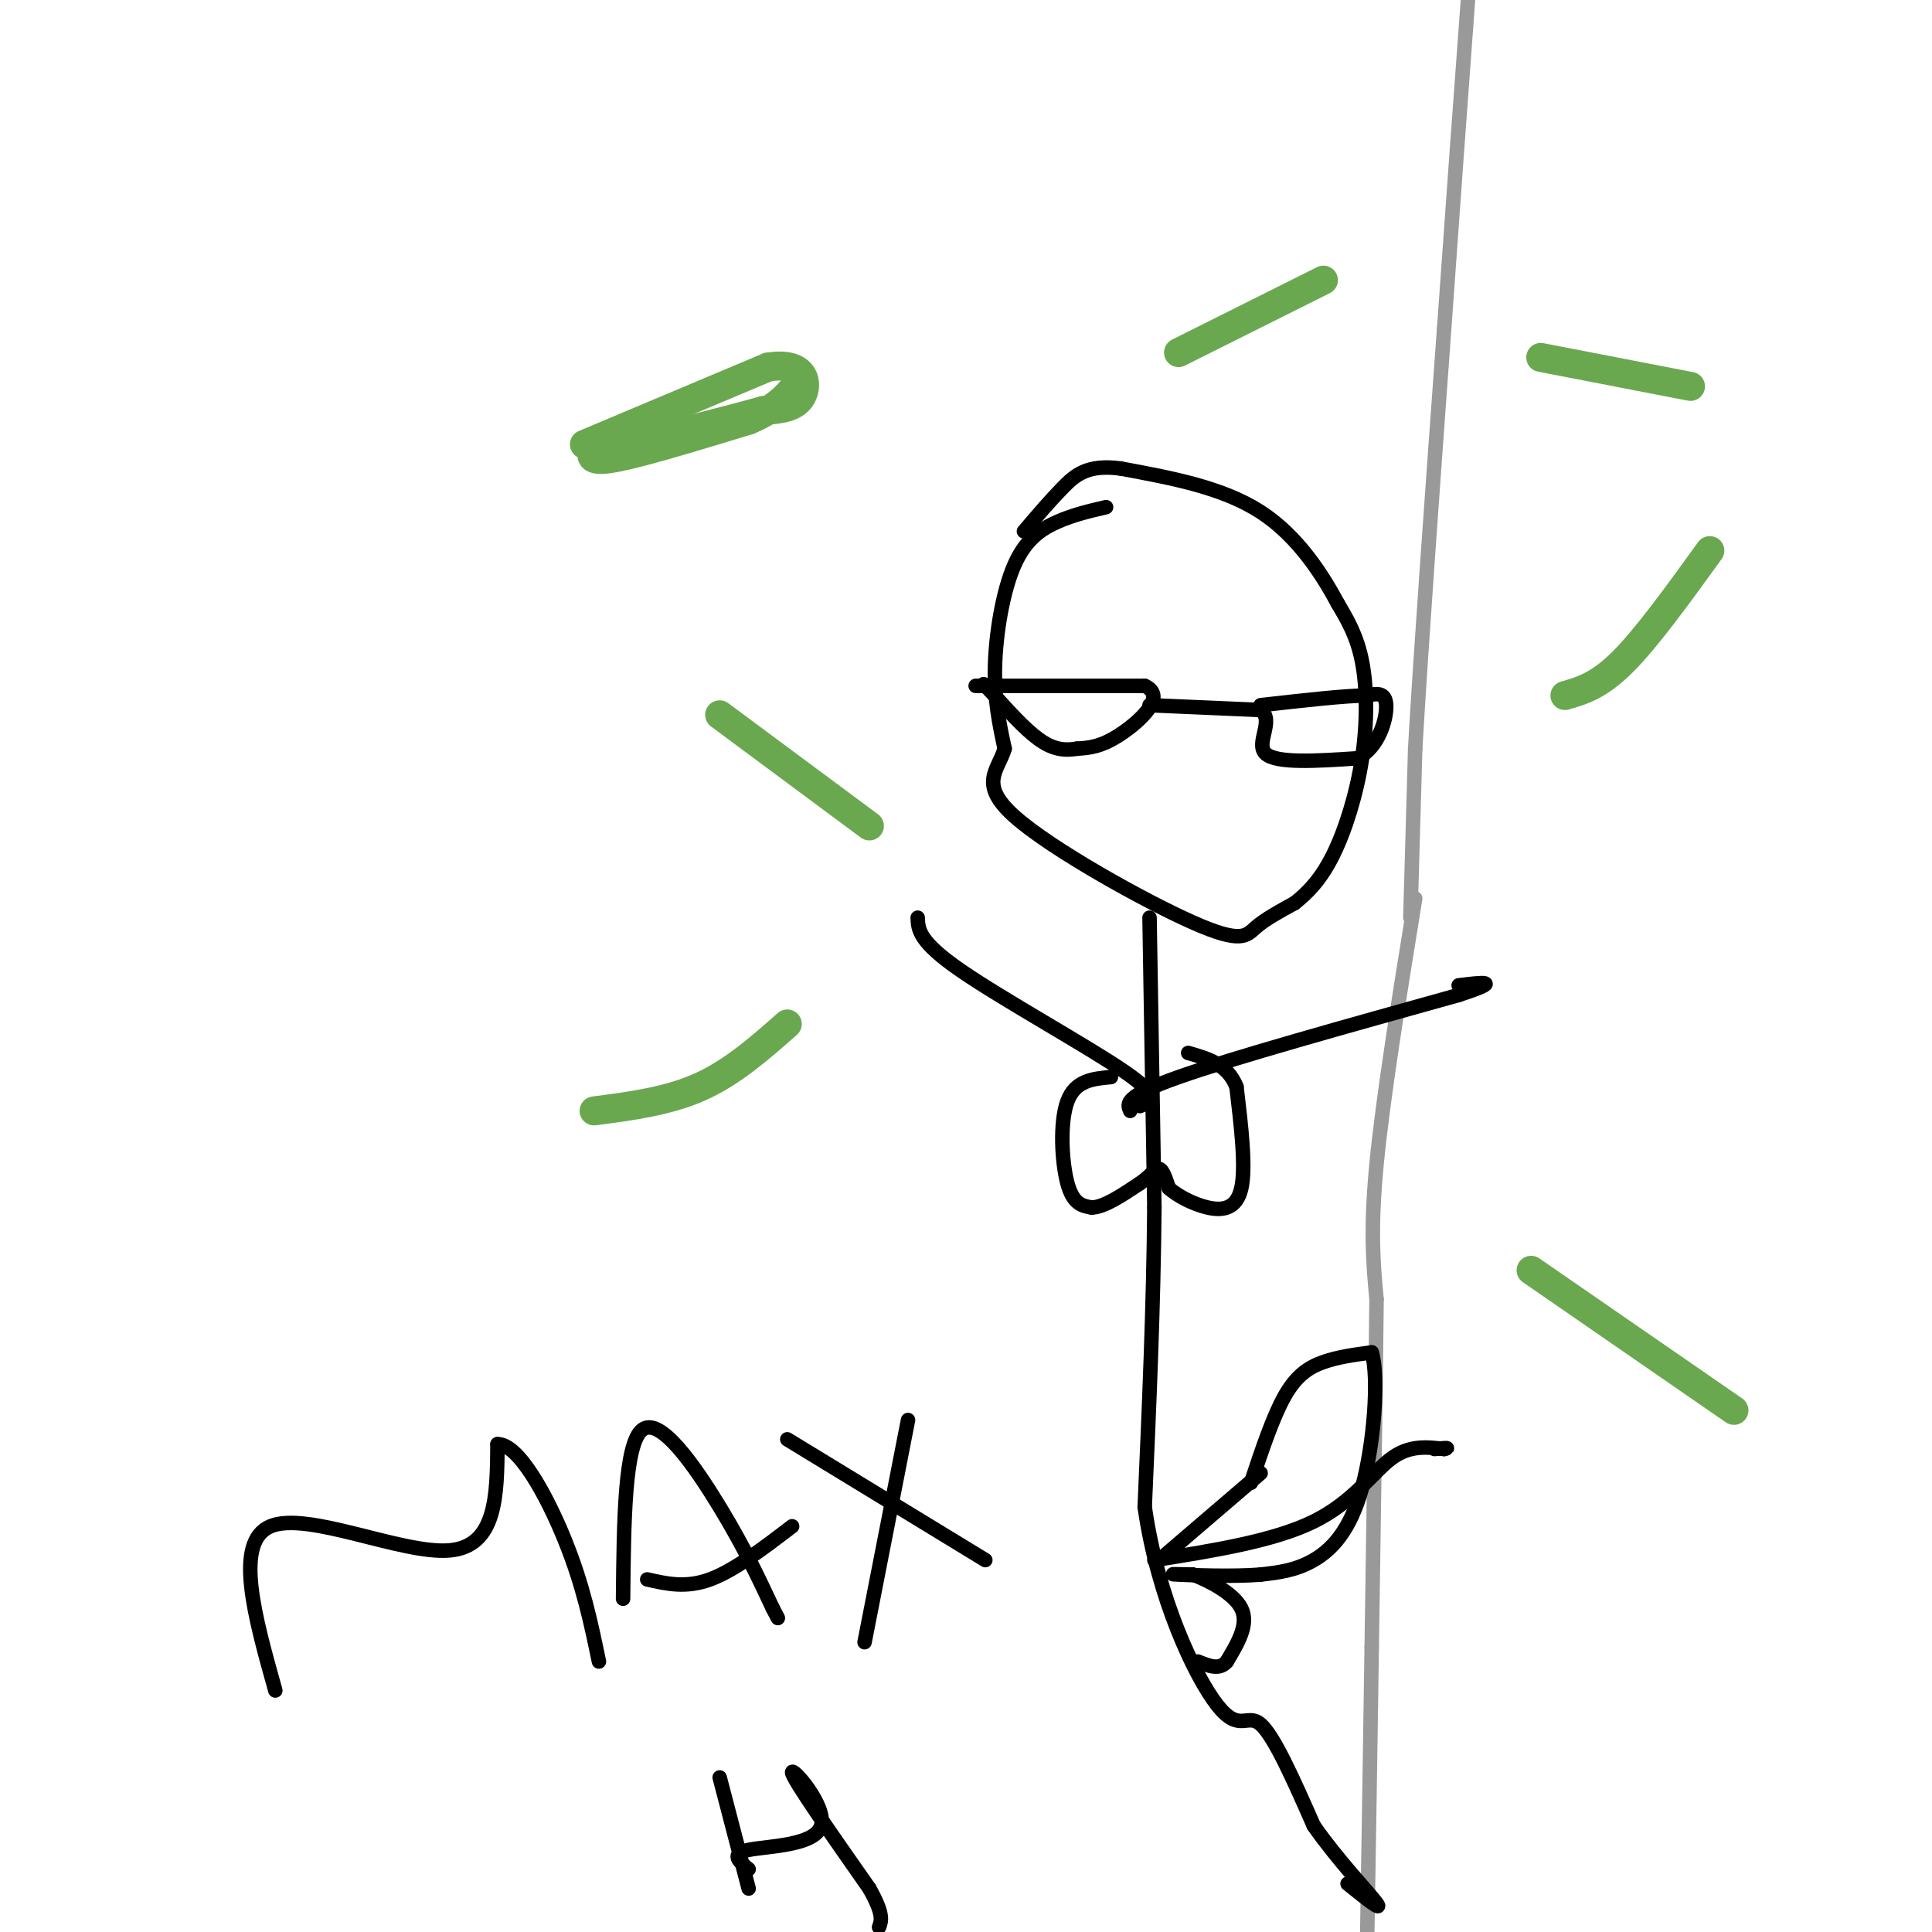 <svg viewBox='0 0 400 400' version='1.1' xmlns='http://www.w3.org/2000/svg' xmlns:xlink='http://www.w3.org/1999/xlink'><g fill='none' stroke='rgb(153,153,153)' stroke-width='3' stroke-linecap='round' stroke-linejoin='round'><path d='M292,190c0.000,0.000 1.000,-35.000 1,-35'/><path d='M293,155c1.167,-20.333 3.583,-53.667 6,-87'/><path d='M299,68c1.833,-26.000 3.417,-47.500 5,-69'/><path d='M293,186c-3.333,20.583 -6.667,41.167 -8,55c-1.333,13.833 -0.667,20.917 0,28'/><path d='M285,269c-0.167,16.667 -0.583,44.333 -1,72'/><path d='M284,341c-0.333,22.667 -0.667,43.333 -1,64'/></g>
<g fill='none' stroke='rgb(0,0,0)' stroke-width='3' stroke-linecap='round' stroke-linejoin='round'><path d='M229,105c-3.339,0.774 -6.679,1.548 -10,3c-3.321,1.452 -6.625,3.583 -9,9c-2.375,5.417 -3.821,14.119 -4,21c-0.179,6.881 0.911,11.940 2,17'/><path d='M208,155c-1.298,4.499 -5.544,7.247 2,14c7.544,6.753 26.877,17.510 37,22c10.123,4.490 11.035,2.711 13,1c1.965,-1.711 4.982,-3.356 8,-5'/><path d='M268,187c2.702,-2.107 5.456,-4.874 8,-10c2.544,-5.126 4.877,-12.611 6,-20c1.123,-7.389 1.035,-14.683 0,-20c-1.035,-5.317 -3.018,-8.659 -5,-12'/><path d='M277,125c-3.044,-5.689 -8.156,-13.911 -16,-19c-7.844,-5.089 -18.422,-7.044 -29,-9'/><path d='M232,97c-6.822,-0.911 -9.378,1.311 -12,4c-2.622,2.689 -5.311,5.844 -8,9'/><path d='M238,190c0.000,0.000 1.000,60.000 1,60'/><path d='M239,250c-0.167,20.333 -1.083,41.167 -2,62'/><path d='M237,312c2.679,18.881 10.375,35.083 15,41c4.625,5.917 6.179,1.548 9,4c2.821,2.452 6.911,11.726 11,21'/><path d='M272,378c4.867,7.000 11.533,14.000 13,16c1.467,2.000 -2.267,-1.000 -6,-4'/><path d='M239,323c12.400,-1.978 24.800,-3.956 33,-8c8.200,-4.044 12.200,-10.156 16,-13c3.800,-2.844 7.400,-2.422 11,-2'/><path d='M299,300c1.500,-0.333 -0.250,-0.167 -2,0'/><path d='M234,230c-0.667,-1.500 -1.333,-3.000 10,-7c11.333,-4.000 34.667,-10.500 58,-17'/><path d='M302,206c9.667,-3.167 4.833,-2.583 0,-2'/><path d='M236,229c2.311,-0.867 4.622,-1.733 -3,-7c-7.622,-5.267 -25.178,-14.933 -34,-21c-8.822,-6.067 -8.911,-8.533 -9,-11'/><path d='M202,142c0.000,0.000 35.000,0.000 35,0'/><path d='M237,142c4.733,2.089 -0.933,7.311 -5,10c-4.067,2.689 -6.533,2.844 -9,3'/><path d='M223,155c-2.733,0.467 -5.067,0.133 -8,-2c-2.933,-2.133 -6.467,-6.067 -10,-10'/><path d='M205,143c-1.833,-1.833 -1.417,-1.417 -1,-1'/><path d='M238,146c0.000,0.000 23.000,1.000 23,1'/><path d='M261,147c2.956,2.111 -1.156,6.889 1,9c2.156,2.111 10.578,1.556 19,1'/><path d='M281,157c4.467,-2.200 6.133,-8.200 6,-11c-0.133,-2.800 -2.067,-2.400 -4,-2'/><path d='M283,144c-4.333,0.000 -13.167,1.000 -22,2'/></g>
<g fill='none' stroke='rgb(106,168,79)' stroke-width='6' stroke-linecap='round' stroke-linejoin='round'><path d='M121,92c0.000,0.000 38.000,-16.000 38,-16'/><path d='M159,76c7.822,-1.289 8.378,3.489 7,6c-1.378,2.511 -4.689,2.756 -8,3'/><path d='M158,85c-6.500,1.833 -18.750,4.917 -31,8'/><path d='M127,93c-5.536,1.024 -3.875,-0.417 -4,0c-0.125,0.417 -2.036,2.690 3,2c5.036,-0.690 17.018,-4.345 29,-8'/><path d='M155,87c6.667,-2.833 8.833,-5.917 11,-9'/><path d='M319,74c0.000,0.000 31.000,6.000 31,6'/><path d='M244,73c0.000,0.000 30.000,-15.000 30,-15'/><path d='M149,148c0.000,0.000 31.000,23.000 31,23'/><path d='M324,144c3.500,-1.000 7.000,-2.000 12,-7c5.000,-5.000 11.500,-14.000 18,-23'/><path d='M123,230c7.667,-1.000 15.333,-2.000 22,-5c6.667,-3.000 12.333,-8.000 18,-13'/><path d='M317,263c0.000,0.000 42.000,29.000 42,29'/></g>
<g fill='none' stroke='rgb(0,0,0)' stroke-width='3' stroke-linecap='round' stroke-linejoin='round'><path d='M240,323c0.000,0.000 21.000,-18.000 21,-18'/><path d='M259,307c2.289,-6.867 4.578,-13.733 7,-18c2.422,-4.267 4.978,-5.933 8,-7c3.022,-1.067 6.511,-1.533 10,-2'/><path d='M284,280c1.560,5.167 0.458,19.083 -2,28c-2.458,8.917 -6.274,12.833 -10,15c-3.726,2.167 -7.363,2.583 -11,3'/><path d='M261,326c-5.622,0.467 -14.178,0.133 -17,0c-2.822,-0.133 0.089,-0.067 3,0'/><path d='M247,326c2.822,1.067 8.378,3.733 10,7c1.622,3.267 -0.689,7.133 -3,11'/><path d='M254,344c-1.500,1.833 -3.750,0.917 -6,0'/><path d='M230,223c-3.689,0.333 -7.378,0.667 -9,5c-1.622,4.333 -1.178,12.667 0,17c1.178,4.333 3.089,4.667 5,5'/><path d='M226,250c2.500,0.000 6.250,-2.500 10,-5'/><path d='M236,245c2.356,-1.622 3.244,-3.178 4,-3c0.756,0.178 1.378,2.089 2,4'/><path d='M242,246c1.690,1.512 4.917,3.292 8,4c3.083,0.708 6.024,0.345 7,-4c0.976,-4.345 -0.012,-12.673 -1,-21'/><path d='M256,225c-1.833,-4.667 -5.917,-5.833 -10,-7'/><path d='M57,350c-4.311,-15.400 -8.622,-30.800 -1,-34c7.622,-3.200 27.178,5.800 37,5c9.822,-0.800 9.911,-11.400 10,-22'/><path d='M103,299c4.356,-0.089 10.244,10.689 14,20c3.756,9.311 5.378,17.156 7,25'/><path d='M129,331c0.156,-16.089 0.311,-32.178 4,-35c3.689,-2.822 10.911,7.622 16,16c5.089,8.378 8.044,14.689 11,21'/><path d='M160,333c1.833,3.500 0.917,1.750 0,0'/><path d='M134,327c4.000,0.917 8.000,1.833 13,0c5.000,-1.833 11.000,-6.417 17,-11'/><path d='M163,298c0.000,0.000 41.000,25.000 41,25'/><path d='M188,294c0.000,0.000 -9.000,46.000 -9,46'/><path d='M149,368c0.000,0.000 6.000,23.000 6,23'/><path d='M155,387c-1.970,-1.595 -3.940,-3.190 0,-4c3.940,-0.810 13.792,-0.833 15,-5c1.208,-4.167 -6.226,-12.476 -6,-11c0.226,1.476 8.113,12.738 16,24'/><path d='M180,391c3.000,5.333 2.500,6.667 2,8'/></g>
</svg>